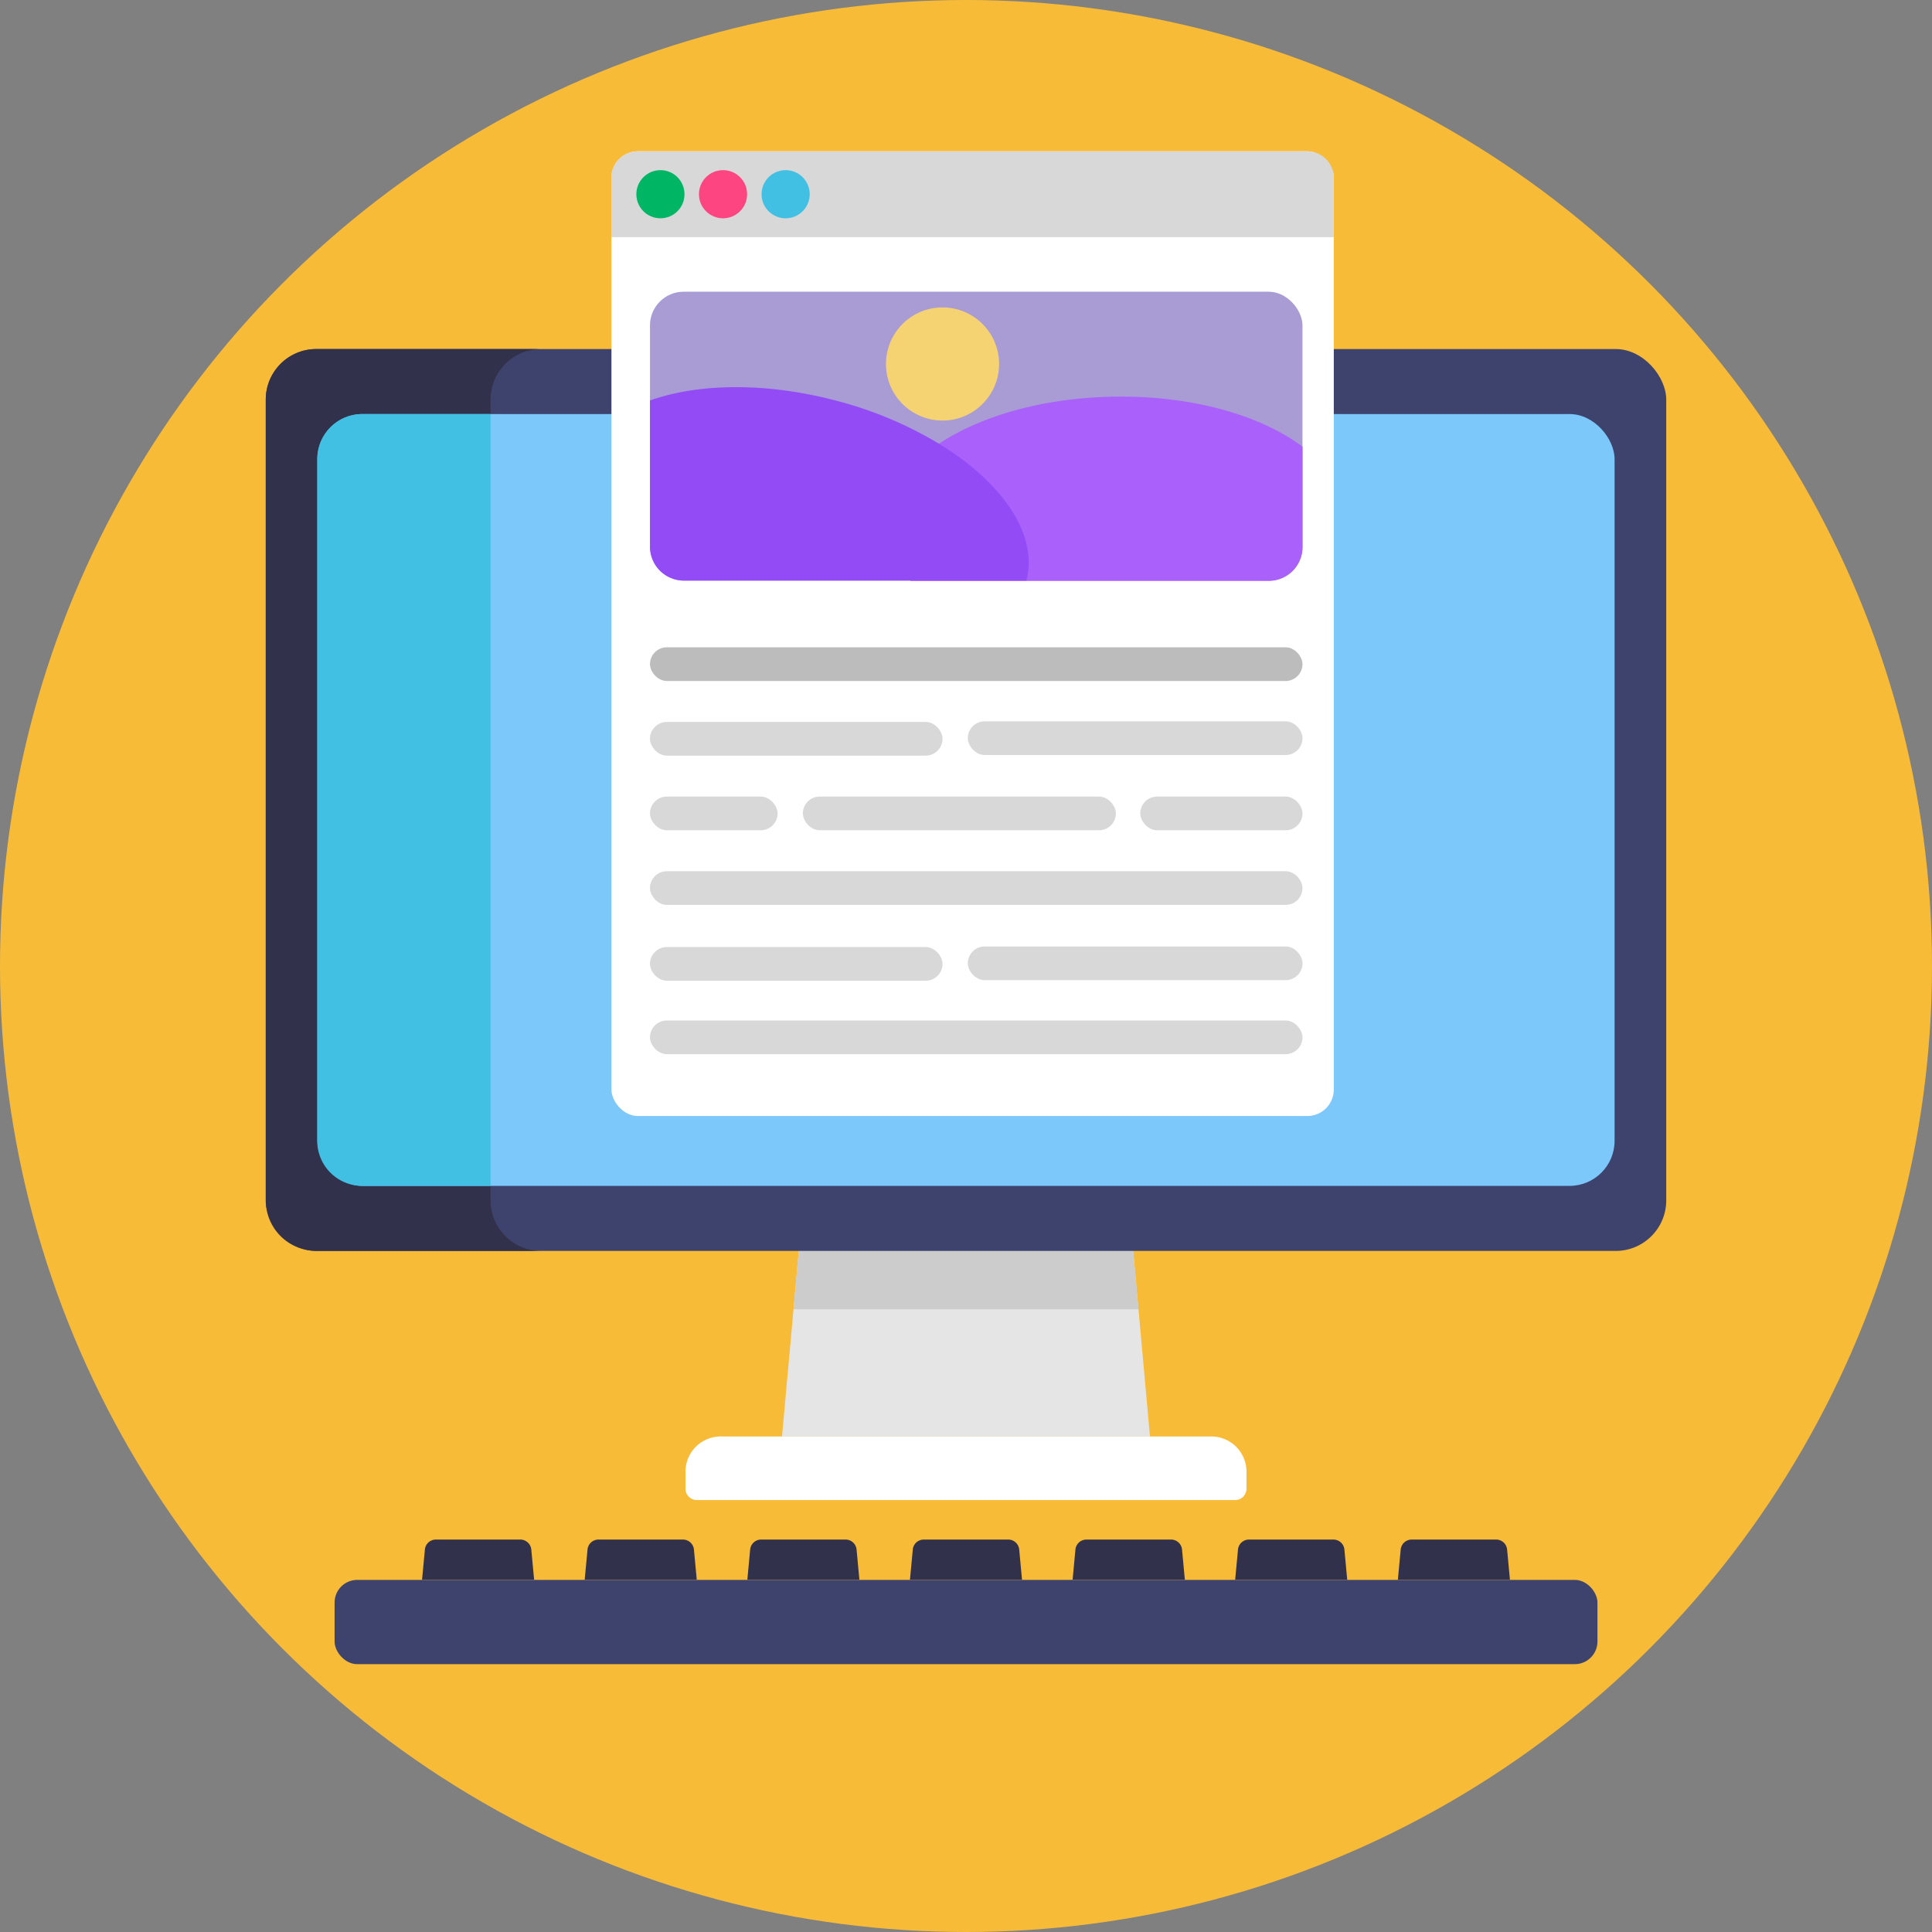 <svg xmlns="http://www.w3.org/2000/svg" viewBox="0 0 512 512"><rect x="0" y="0" width="512" height="512" fill="#808080" stroke="none"/><defs><style>.cls-1{fill:#f7bb38;}.cls-2{fill:#e5e5e5;}.cls-3{fill:#ccc;}.cls-4{fill:#fff;}.cls-5{fill:#3e436d;}.cls-6{fill:#32314b;}.cls-7{fill:#27273d;}.cls-8{fill:#7cc8fb;}.cls-9{fill:#41c0e3;}.cls-10{fill:#d8d8d8;}.cls-11{fill:#bcbcbc;}.cls-12{fill:#00b564;}.cls-13{fill:#fc4581;}.cls-14{fill:#a99bd4;}.cls-15{fill:#aa60fa;}.cls-16{fill:#934cf5;}.cls-17{fill:#f6d372;}</style></defs><g id="BULINE"><circle class="cls-1" cx="256" cy="256" r="256"/></g><g id="Icons"><polygon class="cls-2" points="304.76 380.68 207.24 380.68 210.29 346.97 211.75 330.87 300.25 330.87 301.71 346.97 304.76 380.68"/><polygon class="cls-3" points="301.71 346.97 210.29 346.97 211.75 330.87 300.25 330.87 301.71 346.97"/><path class="cls-4" d="M191,380.68H321a9.33,9.33,0,0,1,9.33,9.33v4.52a3,3,0,0,1-3,3H184.66a3,3,0,0,1-3-3V390A9.33,9.33,0,0,1,191,380.68Z"/><rect class="cls-5" x="70.43" y="92.5" width="371.14" height="239.01" rx="13.4"/><path class="cls-6" d="M143.43,331.5H83.83a13.4,13.4,0,0,1-13.4-13.39V105.89A13.4,13.4,0,0,1,83.83,92.5h59.6A13.4,13.4,0,0,0,130,105.89V318.11A13.4,13.4,0,0,0,143.43,331.5Z"/><circle class="cls-7" cx="257.76" cy="101.34" r="4.52"/><rect class="cls-8" x="84.12" y="109.73" width="343.76" height="204.54" rx="11.93"/><path class="cls-9" d="M130,109.73V314.27h-34a11.93,11.93,0,0,1-11.93-11.93V121.66a11.93,11.93,0,0,1,11.93-11.93Z"/><rect class="cls-5" x="88.67" y="418.69" width="334.67" height="22.33" rx="6"/><path class="cls-6" d="M137.88,408H115.51a2.92,2.92,0,0,0-2.91,2.65l-.75,8h29.7l-.75-8A2.93,2.93,0,0,0,137.88,408Z"/><path class="cls-6" d="M181,408H158.61a2.92,2.92,0,0,0-2.91,2.65l-.75,8h29.7l-.75-8A2.93,2.93,0,0,0,181,408Z"/><path class="cls-6" d="M224.09,408H201.71a2.92,2.92,0,0,0-2.91,2.65l-.75,8h29.7l-.75-8A2.92,2.92,0,0,0,224.09,408Z"/><path class="cls-6" d="M267.19,408H244.81a2.92,2.92,0,0,0-2.91,2.65l-.75,8h29.7l-.75-8A2.92,2.92,0,0,0,267.19,408Z"/><path class="cls-6" d="M310.29,408H287.91a2.93,2.93,0,0,0-2.91,2.65l-.75,8H314l-.75-8A2.92,2.92,0,0,0,310.29,408Z"/><path class="cls-6" d="M353.39,408H331a2.93,2.93,0,0,0-2.92,2.65l-.75,8h29.7l-.75-8A2.92,2.92,0,0,0,353.39,408Z"/><path class="cls-6" d="M396.49,408H374.12a2.93,2.93,0,0,0-2.92,2.65l-.75,8h29.7l-.75-8A2.92,2.92,0,0,0,396.49,408Z"/><rect class="cls-4" x="162.04" y="40.09" width="191.43" height="255.67" rx="7.02"/><path class="cls-10" d="M353.47,47.11V62.85H162V47.11a7,7,0,0,1,7-7H346.45A7,7,0,0,1,353.47,47.11Z"/><rect class="cls-11" x="172.25" y="171.54" width="172.92" height="8.93" rx="4.47"/><rect class="cls-10" x="172.25" y="191.32" width="77.53" height="8.93" rx="4.47"/><rect class="cls-10" x="256.48" y="191.16" width="88.7" height="8.93" rx="4.47"/><rect class="cls-10" x="172.25" y="250.98" width="77.53" height="8.93" rx="4.47"/><rect class="cls-10" x="256.48" y="250.82" width="88.7" height="8.93" rx="4.47"/><rect class="cls-10" x="172.25" y="211.1" width="33.82" height="8.93" rx="4.47"/><rect class="cls-10" x="212.77" y="211.1" width="82.95" height="8.93" rx="4.47"/><rect class="cls-10" x="302.18" y="211.1" width="42.99" height="8.93" rx="4.47"/><rect class="cls-10" x="172.25" y="230.88" width="172.92" height="8.93" rx="4.47"/><rect class="cls-10" x="172.25" y="270.44" width="172.92" height="8.93" rx="4.47"/><circle class="cls-12" cx="175.02" cy="51.47" r="6.38"/><circle class="cls-13" cx="191.61" cy="51.47" r="6.38"/><circle class="cls-9" cx="208.2" cy="51.47" r="6.38"/><rect class="cls-14" x="172.25" y="77.31" width="172.92" height="76.57" rx="8.93"/><path class="cls-15" d="M345.18,118.37V145a8.94,8.94,0,0,1-8.94,8.94H241.35c-4.13-4.39-6.48-9.37-6.56-14.67-.12-8.17,5.16-15.72,14-21.64,11.07-7.38,27.72-12.22,46.41-12.5C315.77,104.77,334,110,345.18,118.37Z"/><path class="cls-16" d="M272,153.86v0H181.19a8.94,8.94,0,0,1-8.94-8.94V106.13c12.75-4.54,30.65-4.89,49.33.05a102.53,102.53,0,0,1,27.24,11.4C265.64,127.86,275.22,141.7,272,153.86Z"/><circle class="cls-17" cx="249.78" cy="96.46" r="14.99"/></g></svg>